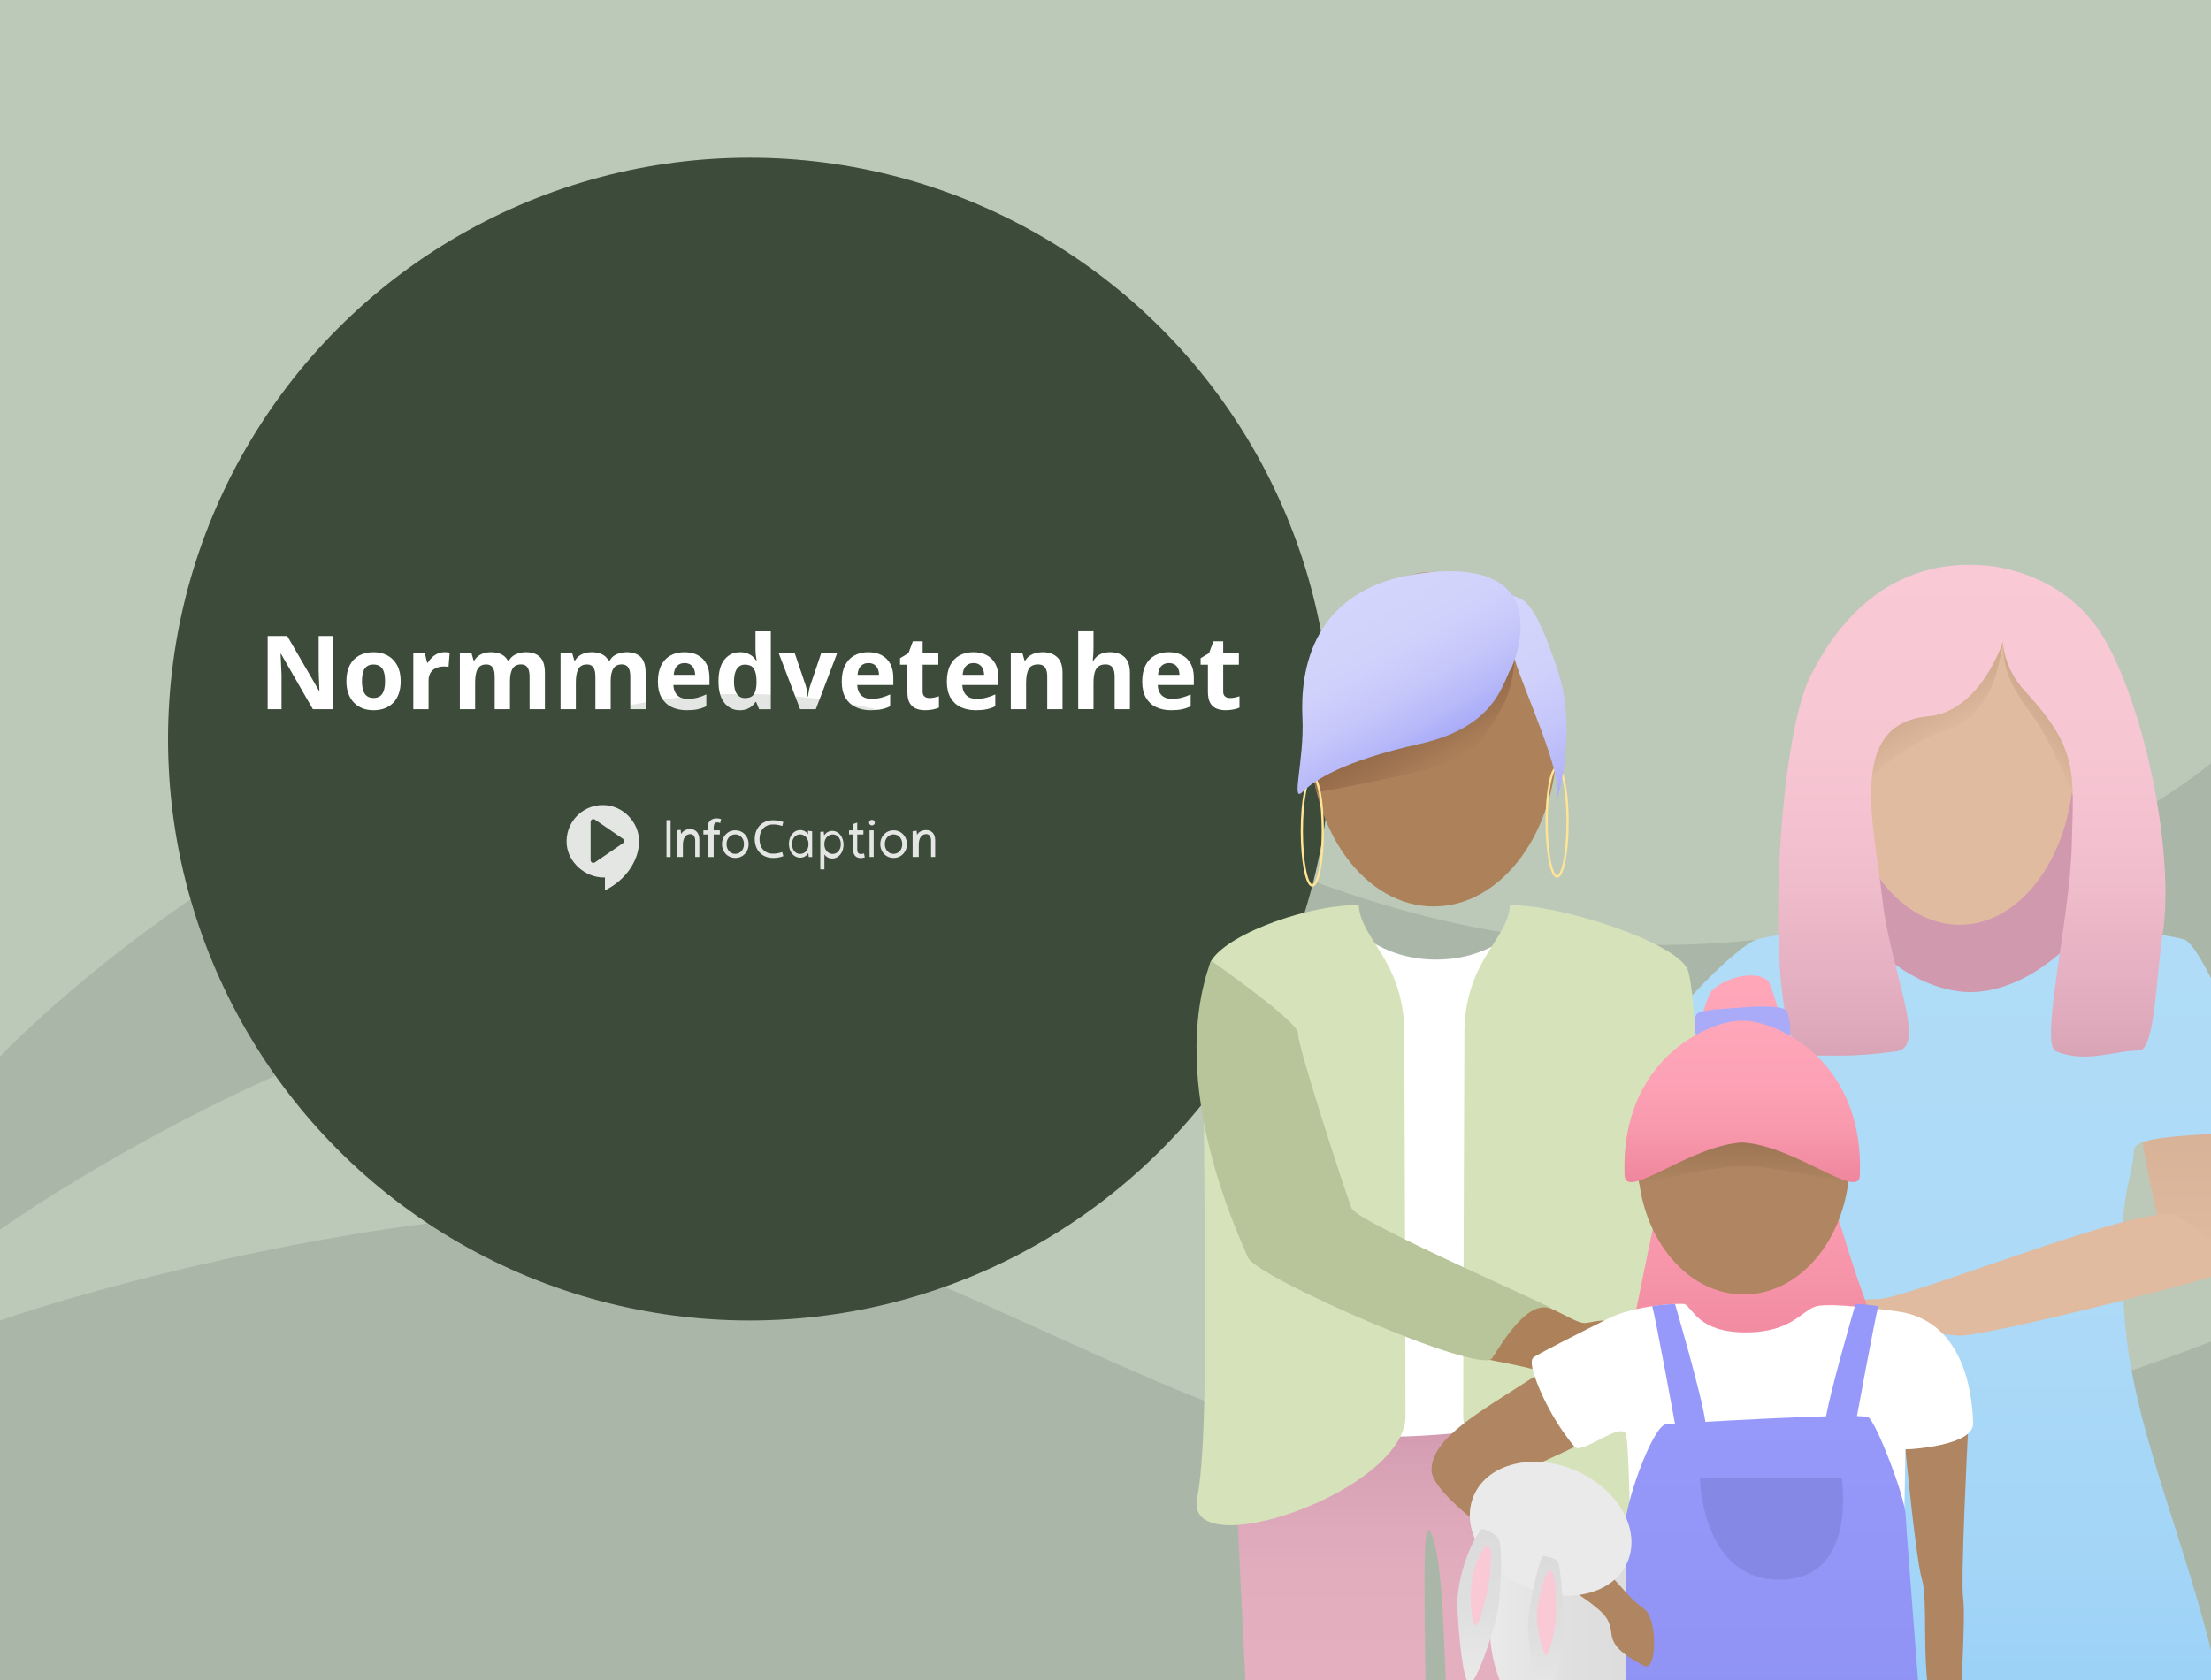 <?xml version="1.0" encoding="UTF-8"?>
<svg xmlns="http://www.w3.org/2000/svg" width="1000" height="760" xmlns:xlink="http://www.w3.org/1999/xlink" viewBox="0 0 1000 760">
  <defs>
    <style>
      .cls-1 {
        fill: #a9abf8;
      }

      .cls-1, .cls-2, .cls-3, .cls-4, .cls-5, .cls-6, .cls-7, .cls-8, .cls-9, .cls-10, .cls-11, .cls-12, .cls-13, .cls-14, .cls-15, .cls-16, .cls-17, .cls-18, .cls-19, .cls-20, .cls-21, .cls-22, .cls-23, .cls-24, .cls-25, .cls-26, .cls-27, .cls-28, .cls-29, .cls-30, .cls-31 {
        stroke-width: 0px;
      }

      .cls-2 {
        fill: url(#Namnlös_övertoning_38-2);
      }

      .cls-3 {
        fill: #e0bba0;
      }

      .cls-4 {
        fill: url(#Namnlös_övertoning_65);
      }

      .cls-5 {
        fill: #8589e5;
      }

      .cls-6 {
        fill: url(#Namnlös_övertoning_36);
      }

      .cls-7 {
        fill: url(#Namnlös_övertoning_25);
      }

      .cls-32 {
        fill: none;
        stroke: #ffe496;
        stroke-miterlimit: 10;
      }

      .cls-8 {
        fill: url(#Namnlös_övertoning_74);
      }

      .cls-9 {
        fill: url(#Namnlös_övertoning_81);
      }

      .cls-10 {
        fill: #b8c499;
      }

      .cls-11 {
        opacity: .14;
      }

      .cls-11, .cls-14 {
        fill: #3d4c3a;
      }

      .cls-12 {
        fill: #ad825a;
      }

      .cls-13 {
        fill: #d199ae;
      }

      .cls-15 {
        fill: #d6e2ba;
      }

      .cls-16 {
        fill: url(#Namnlös_övertoning_38);
      }

      .cls-17 {
        fill: #fff;
      }

      .cls-18 {
        fill: url(#Namnlös_övertoning_80);
      }

      .cls-19 {
        fill: url(#Namnlös_övertoning_25-2);
      }

      .cls-20 {
        fill: url(#Namnlös_övertoning_69);
      }

      .cls-21 {
        fill: #9799fa;
      }

      .cls-22 {
        fill: url(#Namnlös_övertoning_78-2);
      }

      .cls-23 {
        fill: url(#Namnlös_övertoning_40);
      }

      .cls-24 {
        fill: url(#Namnlös_övertoning_78-3);
      }

      .cls-25 {
        fill: url(#Namnlös_övertoning_65-2);
      }

      .cls-26 {
        fill: #fac9d6;
      }

      .cls-27 {
        fill: url(#Namnlös_övertoning_46);
      }

      .cls-28 {
        fill: #eaeaea;
      }

      .cls-29 {
        fill: url(#Namnlös_övertoning_78);
      }

      .cls-30 {
        fill: #af8661;
      }

      .cls-31 {
        fill: #bcc9b9;
      }
    </style>
    <linearGradient id="Namnlös_övertoning_81" data-name="Namnlös övertoning 81" x1="994.06" y1="436.54" x2="994.06" y2="572.13" gradientUnits="userSpaceOnUse">
      <stop offset="0" stop-color="#cea78d"/>
      <stop offset="1" stop-color="#e0bba0"/>
    </linearGradient>
    <linearGradient id="Namnlös_övertoning_40" data-name="Namnlös övertoning 40" x1="886.08" y1="771.23" x2="886.08" y2="418.35" gradientUnits="userSpaceOnUse">
      <stop offset="0" stop-color="#9bd1f7"/>
      <stop offset=".18" stop-color="#a3d5f7"/>
      <stop offset=".53" stop-color="#addaf7"/>
      <stop offset="1" stop-color="#b0dcf7"/>
    </linearGradient>
    <linearGradient id="Namnlös_övertoning_25" data-name="Namnlös övertoning 25" x1="880.28" y1="334.86" x2="861.67" y2="302.63" gradientUnits="userSpaceOnUse">
      <stop offset="0" stop-color="#e0bba0"/>
      <stop offset=".39" stop-color="#d5af93"/>
      <stop offset="1" stop-color="#c9a185"/>
    </linearGradient>
    <linearGradient id="Namnlös_övertoning_25-2" data-name="Namnlös övertoning 25" x1="911.47" y1="334.63" x2="936.67" y2="309.43" xlink:href="#Namnlös_övertoning_25"/>
    <linearGradient id="Namnlös_övertoning_69" data-name="Namnlös övertoning 69" x1="891.82" y1="477.98" x2="891.82" y2="255.52" gradientUnits="userSpaceOnUse">
      <stop offset="0" stop-color="#daa4b7"/>
      <stop offset=".1" stop-color="#e1acbe"/>
      <stop offset=".34" stop-color="#efbccb"/>
      <stop offset=".62" stop-color="#f7c6d3"/>
      <stop offset="1" stop-color="#fac9d6"/>
    </linearGradient>
    <linearGradient id="Namnlös_övertoning_36" data-name="Namnlös övertoning 36" x1="646.62" y1="640.78" x2="646.62" y2="771.23" gradientUnits="userSpaceOnUse">
      <stop offset="0" stop-color="#d199ae"/>
      <stop offset=".23" stop-color="#daa4b7"/>
      <stop offset=".55" stop-color="#e2aebe"/>
      <stop offset="1" stop-color="#e5b1c1"/>
    </linearGradient>
    <linearGradient id="Namnlös_övertoning_46" data-name="Namnlös övertoning 46" x1="651.51" y1="347.74" x2="638.42" y2="325.06" gradientUnits="userSpaceOnUse">
      <stop offset="0" stop-color="#ad825a"/>
      <stop offset=".37" stop-color="#a17652"/>
      <stop offset="1" stop-color="#936848"/>
    </linearGradient>
    <linearGradient id="Namnlös_övertoning_65" data-name="Namnlös övertoning 65" x1="718.6" y1="354.19" x2="673.23" y2="275.6" gradientUnits="userSpaceOnUse">
      <stop offset="0" stop-color="#a9abf8"/>
      <stop offset=".15" stop-color="#b7b9f9"/>
      <stop offset=".38" stop-color="#c7c8fa"/>
      <stop offset=".64" stop-color="#d1d2fb"/>
      <stop offset="1" stop-color="#d4d5fc"/>
    </linearGradient>
    <linearGradient id="Namnlös_övertoning_65-2" data-name="Namnlös övertoning 65" x1="648.74" y1="336.88" x2="610.59" y2="270.8" xlink:href="#Namnlös_övertoning_65"/>
    <linearGradient id="Namnlös_övertoning_78" data-name="Namnlös övertoning 78" x1="755.46" y1="735.24" x2="673.75" y2="735.24" gradientUnits="userSpaceOnUse">
      <stop offset="0" stop-color="#dbdbdb"/>
      <stop offset=".53" stop-color="#dfdfdf"/>
      <stop offset="1" stop-color="#eaeaea"/>
    </linearGradient>
    <linearGradient id="Namnlös_övertoning_38" data-name="Namnlös övertoning 38" x1="794.71" y1="619.43" x2="794.71" y2="441.28" gradientUnits="userSpaceOnUse">
      <stop offset="0" stop-color="#ef869d"/>
      <stop offset="0" stop-color="#ef869d"/>
      <stop offset=".31" stop-color="#f898ac"/>
      <stop offset=".63" stop-color="#fda2b6"/>
      <stop offset="1" stop-color="#ffa6b9"/>
    </linearGradient>
    <linearGradient id="Namnlös_övertoning_74" data-name="Namnlös övertoning 74" x1="788.78" y1="535.51" x2="788.78" y2="513.54" gradientUnits="userSpaceOnUse">
      <stop offset="0" stop-color="#af8661"/>
      <stop offset=".22" stop-color="#a9815d"/>
      <stop offset="1" stop-color="#9b7353"/>
    </linearGradient>
    <linearGradient id="Namnlös_övertoning_38-2" data-name="Namnlös övertoning 38" x1="787.98" y1="534.77" x2="787.98" y2="461.74" xlink:href="#Namnlös_övertoning_38"/>
    <linearGradient id="Namnlös_övertoning_80" data-name="Namnlös övertoning 80" x1="804.91" y1="938.3" x2="804.91" y2="640.56" gradientUnits="userSpaceOnUse">
      <stop offset="0" stop-color="#868bea"/>
      <stop offset="1" stop-color="#9799fa"/>
    </linearGradient>
    <linearGradient id="Namnlös_övertoning_78-2" data-name="Namnlös övertoning 78" x1="669.02" y1="691.55" x2="669.02" y2="761.59" xlink:href="#Namnlös_övertoning_78"/>
    <linearGradient id="Namnlös_övertoning_78-3" data-name="Namnlös övertoning 78" x1="699.2" y1="703.83" x2="699.2" y2="775.29" xlink:href="#Namnlös_övertoning_78"/>
  </defs>
  <g id="Lager_1" data-name="Lager 1">
    <rect class="cls-31" width="1000" height="760"/>
  </g>
  <g id="Lager_3" data-name="Lager 3">
    <path class="cls-11" d="m0,760h1000v-153.15s-174.32,70.46-315.37,61.61-255.2-106.57-366.49-118.72S47.32,580.79,0,597.36v162.64Z"/>
  </g>
  <g id="Text_SV" data-name="Text SV">
    <circle class="cls-14" cx="339.01" cy="334.35" r="263.01"/>
    <g>
      <g>
        <path class="cls-17" d="m150.42,320.83h-8.92l-14.41-25.05h-.2c.06,1.04.11,2.09.16,3.15.04,1.06.09,2.11.14,3.16.05,1.05.09,2.1.14,3.16v15.58h-6.27v-33.11h8.86l14.38,24.8h.16c-.03-1.03-.07-2.05-.11-3.06s-.09-2.02-.12-3.04c-.04-1.01-.07-2.02-.1-3.04v-15.67h6.32v33.11Z"/>
        <path class="cls-17" d="m181.22,308.13c0,2.11-.28,3.99-.85,5.62-.57,1.63-1.39,3.01-2.47,4.13s-2.38,1.97-3.9,2.55-3.23.86-5.13.86c-1.78,0-3.42-.29-4.9-.86s-2.78-1.42-3.87-2.55-1.94-2.5-2.54-4.13c-.6-1.63-.89-3.5-.89-5.62,0-2.81.5-5.19,1.49-7.13s2.42-3.43,4.26-4.44c1.84-1.01,4.04-1.52,6.59-1.52,2.37,0,4.47.51,6.31,1.52,1.83,1.01,3.28,2.49,4.33,4.44,1.05,1.95,1.57,4.33,1.57,7.13Zm-17.51,0c0,1.66.18,3.06.54,4.19.36,1.13.93,1.99,1.7,2.56.77.57,1.77.86,3.01.86s2.22-.29,2.98-.86c.76-.57,1.32-1.43,1.68-2.56.35-1.13.53-2.53.53-4.19s-.18-3.07-.53-4.18c-.35-1.11-.92-1.94-1.69-2.5s-1.77-.84-3.01-.84c-1.83,0-3.15.63-3.98,1.88-.82,1.25-1.23,3.13-1.23,5.64Z"/>
        <path class="cls-17" d="m201.06,295.03c.35,0,.75.02,1.21.06.46.04.83.09,1.12.15l-.52,6.48c-.23-.08-.55-.13-.96-.17-.42-.04-.77-.06-1.08-.06-.89,0-1.76.11-2.59.34-.84.23-1.59.59-2.25,1.1-.67.51-1.19,1.17-1.57,1.99-.39.82-.58,1.83-.58,3.02v12.89h-6.91v-25.32h5.23l1.02,4.26h.34c.5-.86,1.12-1.65,1.87-2.37.75-.72,1.6-1.29,2.56-1.72.96-.43,2-.65,3.11-.65Z"/>
        <path class="cls-17" d="m237.73,295.03c2.87,0,5.04.74,6.51,2.21s2.21,3.83,2.21,7.08v16.51h-6.93v-14.79c0-1.81-.31-3.18-.93-4.1-.62-.92-1.58-1.38-2.88-1.38-1.83,0-3.13.65-3.9,1.96-.77,1.31-1.16,3.17-1.16,5.61v12.71h-6.91v-14.79c0-1.21-.14-2.22-.41-3.03s-.69-1.43-1.25-1.83c-.56-.41-1.28-.61-2.15-.61-1.28,0-2.29.32-3.02.96-.73.64-1.25,1.59-1.56,2.83-.31,1.25-.46,2.77-.46,4.56v11.91h-6.91v-25.32h5.28l.93,3.24h.38c.51-.88,1.16-1.59,1.94-2.13.78-.54,1.63-.94,2.57-1.2.94-.26,1.89-.39,2.85-.39,1.86,0,3.43.3,4.72.91s2.28,1.54,2.98,2.81h.61c.75-1.3,1.82-2.24,3.21-2.83,1.38-.59,2.8-.88,4.27-.88Z"/>
        <path class="cls-17" d="m283.28,295.03c2.87,0,5.04.74,6.51,2.21s2.21,3.83,2.21,7.08v16.51h-6.93v-14.79c0-1.81-.31-3.18-.93-4.1-.62-.92-1.58-1.38-2.88-1.38-1.83,0-3.13.65-3.9,1.96-.77,1.31-1.16,3.17-1.16,5.61v12.71h-6.91v-14.79c0-1.21-.14-2.22-.41-3.03s-.69-1.43-1.25-1.83c-.56-.41-1.28-.61-2.15-.61-1.28,0-2.29.32-3.02.96-.73.64-1.25,1.59-1.56,2.83-.31,1.25-.46,2.77-.46,4.56v11.91h-6.91v-25.32h5.28l.93,3.24h.38c.51-.88,1.16-1.59,1.94-2.13.78-.54,1.63-.94,2.57-1.2.94-.26,1.89-.39,2.85-.39,1.86,0,3.43.3,4.72.91s2.28,1.54,2.98,2.81h.61c.75-1.3,1.82-2.24,3.21-2.83,1.38-.59,2.8-.88,4.27-.88Z"/>
        <path class="cls-17" d="m309.53,295.03c2.34,0,4.36.45,6.05,1.35s3,2.2,3.92,3.91c.92,1.71,1.38,3.79,1.38,6.25v3.35h-16.33c.08,1.95.66,3.48,1.76,4.59,1.09,1.11,2.62,1.66,4.56,1.66,1.62,0,3.1-.17,4.44-.5,1.34-.33,2.73-.83,4.15-1.49v5.35c-1.25.62-2.56,1.07-3.93,1.36s-3.02.43-4.97.43c-2.54,0-4.78-.47-6.74-1.4-1.96-.94-3.49-2.36-4.6-4.28s-1.66-4.33-1.66-7.25.5-5.42,1.51-7.4c1-1.97,2.4-3.45,4.2-4.44,1.8-.99,3.89-1.48,6.27-1.48Zm.05,4.92c-1.34,0-2.46.43-3.34,1.29-.88.86-1.39,2.21-1.53,4.05h9.69c-.02-1.03-.2-1.94-.55-2.74-.35-.8-.88-1.43-1.59-1.9-.7-.47-1.6-.7-2.68-.7Z"/>
        <path class="cls-17" d="m334.52,321.29c-2.82,0-5.12-1.11-6.9-3.32-1.77-2.21-2.66-5.46-2.66-9.75s.9-7.61,2.7-9.84c1.8-2.23,4.14-3.34,7.04-3.34,1.21,0,2.27.17,3.19.5.92.33,1.72.78,2.39,1.34s1.24,1.19,1.71,1.88h.23c-.09-.48-.2-1.2-.33-2.14-.13-.94-.19-1.91-.19-2.91v-8.11h6.93v35.24h-5.3l-1.34-3.28h-.29c-.44.69-.98,1.33-1.64,1.89-.66.57-1.44,1.02-2.34,1.35-.91.33-1.97.5-3.19.5Zm2.42-5.5c1.89,0,3.22-.56,4-1.69.78-1.12,1.19-2.82,1.23-5.08v-.75c0-2.46-.38-4.34-1.13-5.65-.76-1.31-2.16-1.96-4.21-1.96-1.53,0-2.72.66-3.58,1.97s-1.29,3.21-1.29,5.69.43,4.34,1.3,5.59,2.1,1.88,3.68,1.88Z"/>
        <path class="cls-17" d="m361.88,320.83l-9.65-25.32h7.23l4.89,14.43c.27.85.49,1.74.65,2.67s.27,1.77.33,2.51h.18c.04-.8.15-1.65.33-2.56.17-.91.4-1.78.69-2.63l4.87-14.43h7.23l-9.65,25.32h-7.09Z"/>
        <path class="cls-17" d="m392.68,295.03c2.34,0,4.36.45,6.05,1.35s3,2.2,3.92,3.91c.92,1.71,1.38,3.79,1.38,6.25v3.35h-16.33c.08,1.95.66,3.48,1.76,4.59,1.09,1.11,2.62,1.66,4.56,1.66,1.62,0,3.1-.17,4.44-.5,1.34-.33,2.73-.83,4.15-1.49v5.35c-1.25.62-2.56,1.07-3.93,1.36s-3.02.43-4.97.43c-2.54,0-4.78-.47-6.74-1.4-1.96-.94-3.49-2.36-4.6-4.28s-1.66-4.33-1.66-7.25.5-5.42,1.51-7.4c1-1.97,2.4-3.45,4.2-4.44,1.8-.99,3.89-1.48,6.27-1.48Zm.05,4.92c-1.34,0-2.46.43-3.34,1.29-.88.86-1.39,2.21-1.53,4.05h9.69c-.02-1.03-.2-1.94-.55-2.74-.35-.8-.88-1.43-1.59-1.9-.7-.47-1.6-.7-2.68-.7Z"/>
        <path class="cls-17" d="m420.31,315.78c.75,0,1.49-.08,2.21-.23.72-.15,1.43-.34,2.14-.57v5.14c-.74.33-1.66.61-2.75.83s-2.29.33-3.59.33c-1.51,0-2.87-.25-4.07-.74-1.2-.49-2.14-1.34-2.83-2.56-.69-1.21-1.03-2.91-1.03-5.08v-12.21h-3.31v-2.92l3.81-2.31,1.99-5.35h4.42v5.39h7.09v5.19h-7.09v12.21c0,.97.27,1.69.83,2.16.55.48,1.28.71,2.19.71Z"/>
        <path class="cls-17" d="m440.22,295.03c2.34,0,4.36.45,6.05,1.35s3,2.2,3.92,3.91c.92,1.71,1.38,3.79,1.38,6.25v3.35h-16.33c.08,1.95.66,3.48,1.76,4.59,1.09,1.11,2.62,1.66,4.56,1.66,1.62,0,3.1-.17,4.44-.5,1.34-.33,2.73-.83,4.15-1.49v5.35c-1.25.62-2.56,1.07-3.93,1.36s-3.02.43-4.97.43c-2.54,0-4.78-.47-6.74-1.4-1.96-.94-3.49-2.36-4.6-4.28s-1.66-4.33-1.66-7.25.5-5.42,1.51-7.4c1-1.97,2.4-3.45,4.2-4.44,1.8-.99,3.89-1.48,6.27-1.48Zm.05,4.92c-1.34,0-2.46.43-3.34,1.29-.88.86-1.39,2.21-1.53,4.05h9.69c-.02-1.03-.2-1.94-.55-2.74-.35-.8-.88-1.43-1.59-1.9-.7-.47-1.6-.7-2.68-.7Z"/>
        <path class="cls-17" d="m471.57,295.03c2.7,0,4.88.74,6.52,2.21,1.65,1.47,2.47,3.83,2.47,7.08v16.51h-6.91v-14.79c0-1.81-.33-3.18-.99-4.1-.66-.92-1.69-1.38-3.09-1.38-2.11,0-3.56.72-4.33,2.15-.77,1.43-1.16,3.5-1.16,6.21v11.91h-6.91v-25.32h5.28l.93,3.24h.38c.54-.88,1.22-1.59,2.03-2.13.81-.54,1.71-.94,2.7-1.2.99-.26,2.01-.39,3.07-.39Z"/>
        <path class="cls-17" d="m494.58,285.59v7.18c0,1.25-.04,2.45-.12,3.58-.08,1.13-.15,1.93-.19,2.4h.36c.54-.88,1.19-1.59,1.94-2.13.75-.54,1.57-.94,2.48-1.2.91-.26,1.88-.39,2.92-.39,1.83,0,3.42.32,4.78.96,1.36.64,2.42,1.65,3.17,3.01.75,1.37,1.13,3.14,1.13,5.31v16.51h-6.91v-14.79c0-1.81-.33-3.18-1-4.1-.66-.92-1.69-1.38-3.08-1.38s-2.48.32-3.28.96c-.8.64-1.37,1.59-1.7,2.83-.33,1.25-.5,2.77-.5,4.56v11.91h-6.91v-35.24h6.91Z"/>
        <path class="cls-17" d="m528.6,295.03c2.34,0,4.36.45,6.05,1.35,1.69.9,3,2.2,3.92,3.91.92,1.71,1.38,3.79,1.38,6.25v3.35h-16.33c.08,1.95.66,3.48,1.75,4.59,1.09,1.11,2.62,1.66,4.56,1.66,1.62,0,3.1-.17,4.44-.5,1.34-.33,2.73-.83,4.15-1.49v5.35c-1.25.62-2.56,1.07-3.93,1.36-1.37.29-3.02.43-4.97.43-2.54,0-4.78-.47-6.74-1.4-1.96-.94-3.49-2.36-4.6-4.28-1.11-1.92-1.67-4.33-1.67-7.25s.5-5.42,1.51-7.4c1-1.97,2.4-3.45,4.2-4.44,1.8-.99,3.89-1.48,6.27-1.48Zm.04,4.92c-1.34,0-2.46.43-3.34,1.29-.88.86-1.39,2.21-1.53,4.05h9.69c-.02-1.03-.2-1.94-.56-2.74-.35-.8-.88-1.43-1.58-1.9-.7-.47-1.6-.7-2.68-.7Z"/>
        <path class="cls-17" d="m556.24,315.78c.75,0,1.49-.08,2.21-.23.72-.15,1.43-.34,2.14-.57v5.14c-.74.33-1.66.61-2.75.83s-2.29.33-3.59.33c-1.51,0-2.87-.25-4.07-.74-1.2-.49-2.14-1.34-2.83-2.56-.69-1.21-1.03-2.91-1.03-5.08v-12.21h-3.31v-2.92l3.81-2.31,1.99-5.35h4.42v5.39h7.09v5.19h-7.09v12.21c0,.97.28,1.69.83,2.16.55.48,1.28.71,2.19.71Z"/>
      </g>
      <g>
        <path id="b" class="cls-17" d="m272.65,364.18c-9.54,0-17.19,8.17-16.33,17.89.73,8.22,8.46,14.9,16.71,14.9h.58s0,5.79,0,5.79c9.38-4.52,15.43-13.5,15.43-22.18s-7.35-16.39-16.39-16.39Zm9.07,17.29l-12.67,8.67c-.82.56-1.93-.03-1.93-1.02v-17.35c0-1,1.12-1.58,1.93-1.02l7.19,4.93,5.47,3.75c.71.49.71,1.55,0,2.04h0Z"/>
        <g>
          <path class="cls-17" d="m301.44,371h1.86v16.7h-1.86v-16.7Z"/>
          <path class="cls-17" d="m306.07,375.63l1.77-.25.22,1.9c.86-1.45,2.24-2.21,4.14-2.21,2.46,0,4.09,1.79,4.09,4.7v7.92h-1.86v-7.29c0-1.85-.73-3.07-2.23-3.07-1.98,0-3.34,1.73-3.34,4.83v5.53h-2.78v-12.06h0Z"/>
          <path class="cls-17" d="m319.99,377.49h-1.86v-1.86h1.86v-1.6c.25-2.55,1.81-3.83,4.14-3.83.69,0,1.36.12,2,.31l-.38,1.79c-.49-.16-1-.27-1.49-.27-1.47,0-1.48,2.09-1.48,2.09v1.51h2.78v1.86h-2.78v10.21h-2.78v-10.21Z"/>
          <path class="cls-17" d="m326.52,381.87c0-3.4,2.47-6.25,6.04-6.25s6.04,2.85,6.04,6.25-2.45,6.25-6.04,6.25-6.04-2.85-6.04-6.25Zm9.97,0c0-2.49-1.64-4.41-3.95-4.41s-3.95,1.92-3.95,4.41,1.64,4.41,3.95,4.41,3.95-1.92,3.95-4.41Z"/>
          <path class="cls-17" d="m349.68,371.04c1.55,0,3.07.27,4.61.83l-.49,1.79c-1.36-.45-2.71-.69-4.11-.69-4.28,0-6.17,3.11-6.17,6.63s1.91,6.6,6.17,6.6c1.37,0,2.73-.28,4.08-.73l.52,1.85c-1.55.57-3.07.81-4.61.81-5.35,0-8.33-3.87-8.33-8.53s2.97-8.55,8.33-8.55h0Z"/>
          <path class="cls-17" d="m365.59,385.94c-.83,1.29-2.08,2.08-3.68,2.07-2.2,0-4.04-1.62-4.7-3.71-1.37-4.36.94-8.79,4.72-8.79,1.53,0,2.72.73,3.53,1.88v-1.57l1.86.24v11.64h-1.53l-.19-1.76Zm.09-4.08c0-2.68-1.76-4.4-3.83-4.4s-3.64,1.79-3.64,4.4,1.52,4.44,3.64,4.44,3.83-1.69,3.83-4.44Z"/>
          <path class="cls-17" d="m371.02,376.34l1.53-.16.19,1.79c.81-1.28,2.05-2.09,3.66-2.09,3.07,0,5.12,2.88,5.12,6.25s-2.07,6.25-5.12,6.25c-1.53,0-2.75-.71-3.53-1.85v6.75h-1.86v-16.93Zm9.28,5.54c0-2.56-1.55-4.41-3.64-4.41s-3.83,1.73-3.83,4.44,1.8,4.4,3.83,4.4,3.64-1.83,3.64-4.41h0Z"/>
          <path class="cls-17" d="m385.86,377.49h-1.86v-1.86h1.86v-2.88l1.86-.61v3.49h2.78v1.86h-2.78s0,6.77,0,6.77c0,1.37.48,2.09,1.69,2.09.46,0,.94-.09,1.37-.27l.35,1.79c-.62.19-1.21.31-1.84.31-1.99,0-3.43-1.21-3.43-3.76v-6.93Z"/>
          <path class="cls-17" d="m394.37,370.87c.69,0,1.31.52,1.31,1.26s-.6,1.28-1.31,1.28c-.76,0-1.31-.57-1.31-1.28s.57-1.26,1.31-1.26Zm-1.08,4.76h1.86v12.06h-1.86v-12.06Z"/>
          <path class="cls-17" d="m398.12,381.87c0-3.4,2.47-6.25,6.04-6.25s6.04,2.85,6.04,6.25-2.45,6.25-6.04,6.25-6.04-2.85-6.04-6.25Zm9.97,0c0-2.49-1.64-4.41-3.95-4.41s-3.95,1.92-3.95,4.41,1.64,4.41,3.95,4.41,3.95-1.92,3.95-4.41Z"/>
          <path class="cls-17" d="m412.77,376.05l1.77-.24.22,1.83c.86-1.4,2.24-2.13,4.13-2.13,2.45,0,4.08,1.73,4.08,4.53v7.65h-1.86v-7.29c0-1.85-.73-3.07-2.23-3.07-1.98,0-3.34,1.73-3.34,4.83v5.53h-2.78v-11.64h0Z"/>
        </g>
      </g>
    </g>
    <path class="cls-11" d="m0,556.28s173.51-123.63,322.14-115,306.9,97.78,418.59,83.66,259.28-69.61,259.28-69.61v-110.07s-114.97,97.24-292.06,80.24-268.16-141.98-431.72-104.67S0,477.98,0,477.98v78.3Z"/>
  </g>
  <g id="Lager_5" data-name="Lager 5">
    <g>
      <polygon class="cls-13" points="825.12 327.17 956.9 325.56 958.91 428.02 931.19 464.18 841.59 466.59 817.08 412.35 825.12 327.17"/>
      <g>
        <path class="cls-9" d="m1016.45,572.13c3.84-5.65,6.62-48.82,2.15-66.38-4.47-17.56-27.19-69.21-27.19-69.21,0,0-22.33,38.54-24.01,56.11-1.69,17.56,8.43,57.16,9.53,62.52,1.09,5.36,39.53,16.96,39.53,16.96Z"/>
        <path class="cls-23" d="m987.7,424.94c-9.88-2.71-43.58-6.6-43.58-6.6,0,0-22.59,30.14-52.89,30.49-30.3-.35-52.89-30.49-52.89-30.49,0,0-33.7,3.89-43.58,6.6-9.88,2.71-48.91,43.7-45.71,49.6,3.21,5.9,43.05,39.12,52.08,40.23,9.04,1.1,25.05,25.86,20.23,83.5-4.49,53.64-31.96,107.28-44.31,172.96h228.36c-12.35-65.69-39.83-119.32-44.31-172.96-4.82-57.63,3.74-64.3,4.06-78.05.21-9.1,54.7-5.27,57.91-11.17,3.21-5.9-25.48-81.4-35.36-84.1Z"/>
        <path class="cls-3" d="m983.48,549.67c-16.79-4.77-120.81,38.05-134.28,38.05s-27.54,3.19-22.37,11.99c5.18,8.8,5.56,11.39,11.95,4.5,6.39-6.89,35.57-.61,47.3,0,11.72.6,126.78-28.48,130.37-32.07.45-.45-31.72-22.1-32.98-22.46Z"/>
      </g>
      <g>
        <ellipse class="cls-3" cx="886.3" cy="345.26" rx="51.62" ry="73.09"/>
        <path class="cls-7" d="m838.78,358.82c5.84-6.39,22.01-21.95,38.86-27.4,16.85-5.45,25.38-17.12,28.59-43.61,3.21-26.49-64.19,37.2-64.19,37.2l-3.27,33.81Z"/>
        <path class="cls-19" d="m938.23,361.39s-9.57-24.81-18.81-37.42c-9.23-12.6-14.54-21.35-13.19-36.17,1.36-14.81,37.43,32.28,37.43,32.28l-5.43,41.3Z"/>
        <path class="cls-20" d="m952.29,289.88c-18.73-33.15-55.57-34.14-55.57-34.14-35.68-2.59-61.87,17.57-78.15,50.7-16.28,33.13-21.49,170.71-.73,171.01,18.7.26,23.43.26,39.88-1.85,14.38-1.85-2.82-36.2-6.4-69.2-3.58-33.01-16.38-78.99,20.75-82.34,23.8-2.15,33.86-33.88,33.86-33.88,0,0-.22,11.46,9.99,22.54,24.32,26.4,21.93,36.68,21.09,69.83-.83,33.15-14.62,89.93-7.19,93.02,13.5,5.62,26.48-.34,37.71-.34,7.23,0,7.86-35.93,10.44-51.51,5.83-35.21-6.96-100.69-25.69-133.84Z"/>
      </g>
      <g>
        <g>
          <path class="cls-6" d="m558.7,640.78h175.91s-2.66,69.83-8.43,130.45h-71.83c-1.53-39.49-2.42-70.18-7.69-78.61-3.55-5.68-2.2,35.12-1.84,78.61h-80.98c-2.11-44.23-5.78-108.03-5.13-130.45Z"/>
          <path class="cls-17" d="m582.54,557.63l-2.41-130.15,30.87-9.14s12.85,15.76,38.53,15.76,38.41-15.76,38.41-15.76l19.99,7.15,6.98,215.07s-91.79,17.08-118.6,5.22c-26.81-11.85-13.78-88.16-13.78-88.16Z"/>
          <path class="cls-15" d="m635.13,465.55c-.87-31.44-19.76-40.75-20.58-55.98-20.17-.82-58.32,12.01-66.56,24.78-8.23,12.76,1.87,202.15-6.53,243.22-6.43,31.43,94.23-2.76,94.23-36.99s-.56-175.02-.56-175.02Z"/>
          <path class="cls-15" d="m662.34,465.55c.87-31.44,19.76-40.75,20.58-55.98,20.17-.82,71.63,15.23,79.86,27.99,8.23,12.76,5.76,208.15,0,239.71-5.76,31.56-101-2.47-101-36.7,0-34.23.56-175.02.56-175.02Z"/>
        </g>
        <g>
          <ellipse class="cls-12" cx="648.44" cy="334.4" rx="55.81" ry="75.67"/>
          <path class="cls-27" d="m595.51,358.47s-.27-.7-1.01-4.56,28.92-19.51,28.92-19.51l61.65-36.27s-.56,11.95-5.03,20.6c-4.47,8.65-11.08,20.31-22.74,25.46-11.66,5.15-55.22,13.21-61.78,14.28Z"/>
          <ellipse class="cls-32" cx="593.54" cy="375.94" rx="4.74" ry="24.66"/>
          <ellipse class="cls-32" cx="704.25" cy="371.88" rx="4.74" ry="24.66"/>
          <path class="cls-4" d="m685.07,298.13c3.29,12.27,21.84,51.52,19.18,62.59-2.66,11.07,10.56-27.38.21-57.76-10.35-30.37-14.34-31.6-20.48-33.58.75,1.99,1.68,4.91,2.62,12.04,1.01,7.68-1.53,16.7-1.53,16.7Z"/>
          <path class="cls-25" d="m683.64,302.06c-3.89,5.39-5.84,26.48-41.3,34.41-35.46,7.93-47.88,16.57-53.27,21.83-5.39,5.26.9-14.34,0-33.5-.9-19.15,2.33-61.53,59.37-66.08,57.04-4.55,35.2,43.34,35.2,43.34Z"/>
        </g>
      </g>
      <ellipse class="cls-29" cx="714.61" cy="735.24" rx="40.85" ry="54.19"/>
      <g>
        <g>
          <path class="cls-16" d="m734.7,619.26s32.05-164.35,39.68-171.31c7.64-6.96,21-8.73,25.37-4.09,4.36,4.64,40.51,152.89,54.01,165.31,13.5,12.41-119.06,10.09-119.06,10.09Z"/>
          <path class="cls-1" d="m767.56,469.15c-.94-1.16-2.11-8.41,0-10.52s15.52-2.39,20.02-2.83c4.5-.44,19.05-1.29,20.53,1.57,1.48,2.87,2.61,12.85.25,13.16-2.36.31-40.8-1.39-40.8-1.39Z"/>
        </g>
        <g>
          <ellipse class="cls-30" cx="788.67" cy="524.94" rx="47.95" ry="60.67"/>
          <path class="cls-8" d="m741.45,535.51l-.18-1.4s28.84-19.05,43-20.5c14.16-1.45,52.03,19.59,52.03,19.59l-.4,2.31s-33.73-8.51-48.88-7.97-45.57,7.97-45.57,7.97Z"/>
        </g>
      </g>
      <path class="cls-2" d="m787.98,461.74c-15.61-.07-55.25,17.98-53.21,69.95.46,11.69,29.35-13.52,53.21-14.85,23.86,1.33,52.75,26.53,53.21,14.85,2.04-51.96-37.6-70.02-53.21-69.95Z"/>
      <path class="cls-12" d="m694.18,589.05c9.68,3.06,18.33,9.33,22.2,9.44,3.87.11,10.36-3.36,16.28,1.53,5.92,4.89-16.73,29.65-27.43,23.73-10.7-5.92-32.66-7.85-40.74-10.92-8.08-3.07,29.69-23.78,29.69-23.78Z"/>
      <path class="cls-10" d="m547.73,434.54c-20.43,55.82,12.98,125.41,16.75,134.37,3.77,8.95,105.3,53.34,110.38,45.52,5.07-7.82,15.69-25.72,25.93-22.66,10.24,3.06-86.92-38.64-89.47-45.12s-24.69-73.96-24.22-79.1c.47-5.14-39.37-33.01-39.37-33.01Z"/>
      <path class="cls-30" d="m861.77,655.64s4.83,50.19,7.52,58.98c2.69,8.79,0,34.45,3.31,52.66,3.31,18.21-2.9,32.07,0,37.25.72,1.29,1.21,3.26,2.6,3.43,1.95.23.48-12.47,1.88-11.34.72.58,6.08.55,7.39,4.06,1.67,4.49-2.67,17.65-1.87,17.93,3.52,1.24,9.02-13.46,9.75-16.97s-7.13-16.55-6.51-21.52c.62-4.97,3.31-48.84,2.07-57.11s2.13-74.37,2.13-74.37c0,0-4.72,5.24-28.27,7.01Z"/>
      <g>
        <path class="cls-17" d="m762.01,590c3.59,1.62,6.04,12.74,27.5,12.74s25.39-10.37,32.34-11.88c6.95-1.51,29.69,1.49,36.35,2.4,32.56,4.43,33.96,42.87,34.21,50.56.33,10.08-27.92,11.87-30.64,11.82-2.72-.05-.86-5.54,0-8.92.75-2.93-2.82,105.28.51,114.96,3.32,9.67-44.66,8.68-62.49,8.68s-46.43.83-54.89-2.79c-8.46-3.63-6.76-115.31-9.78-119.27s-16.62,7.27-21.76,6.79c-5.14-.48-24.43-36.96-19.9-40.92,1.7-1.49,20.92-11.15,34.12-17.78,11.96-6.01,33.03-7.02,34.44-6.38Z"/>
        <g>
          <path class="cls-18" d="m735.59,685.43c2.5-14.13,12.78-40.59,17.92-41.11,5.14-.51,87.89-5.37,91.48-3.2s16.65,36.07,16.89,44.31c.25,8.24,11.37,141.35,12.15,177.32.77,35.98,0,75.55,0,75.55h-26.21s-25.44-93.54-29.3-120.27c-3.85-26.73-8.43-39.14-13.62-36.97-5.19,2.17-10.28,35.17-14.13,59.58-3.85,24.41-9.77,97.65-9.77,97.65h-26.73s-18.33-158.04-18.69-177.31c-.36-19.27,0-75.56,0-75.56Z"/>
          <path class="cls-21" d="m757.58,589.89s12.14,41.43,13.74,53.31c-8.19,3.51-13.75.83-13.75.83,0,0-8.87-48.39-10.3-53.12,3.19-.7,10.32-1.02,10.32-1.02Z"/>
          <path class="cls-21" d="m839.23,589.89s-12.14,41.43-13.74,53.31c8.19,3.51,13.75.83,13.75.83,0,0,8.87-48.39,10.3-53.12-3.19-.7-10.32-1.02-10.32-1.02Z"/>
          <path class="cls-5" d="m768.86,668.47h64.09s7.62,46.16-28.04,46.16-36.05-46.16-36.05-46.16Z"/>
        </g>
      </g>
      <path class="cls-30" d="m694.1,622.66c-25.22,16.35-46.62,27.85-46.64,42.39-.01,15.09,64.42,54.15,71.93,60.09,5.79,4.57,8.76,6.9,9.44,14.06.68,7.16,9.31,11.36,14.68,14.35,6.04,3.36,6.05-20.85.6-25.28-5.45-4.43-3.88-2.78-8.68-7.89-4.8-5.11-44.67-49.94-50.81-51.9-2.23-.71,18.22-9.28,27.53-13.94-13.1-15.86-18.05-31.88-18.05-31.88Z"/>
      <g>
        <ellipse class="cls-28" cx="701.32" cy="691.55" rx="28.66" ry="37.86" transform="translate(-212.51 1058.97) rotate(-66.5)"/>
        <path class="cls-22" d="m670.2,691.55c-5.24,5.97-11.69,23.3-11.01,36.19.67,12.89,2.5,33.31,5.48,33.85s12.38-26.86,13.32-36.53,1.48-24.92,0-28.44-7.79-5.06-7.79-5.06Z"/>
        <path class="cls-24" d="m697.8,703.83c-1.4.54-7.18,24.98-6.64,33.58.54,8.6,4.15,37.74,6.64,37.88,2.49.13,9.34-30.09,9.48-37.88.13-7.79-1.48-29.55-2.69-31.16s-6.79-2.42-6.79-2.42Z"/>
        <path class="cls-26" d="m672.95,699.38c-1.71-.79-6.1,7.9-7.22,15.12s-.43,20.11,1.55,20.75,5.72-15.51,6.47-22.12,1.26-12.8-.8-13.74Z"/>
        <path class="cls-26" d="m701.32,710.37c-1.96-.45-5.52,11.51-6.12,18.55s2.42,18.98,4,19.76c1.58.77,4.68-13.31,4.59-18.21-.09-4.9.13-19.5-2.47-20.1Z"/>
      </g>
    </g>
  </g>
</svg>